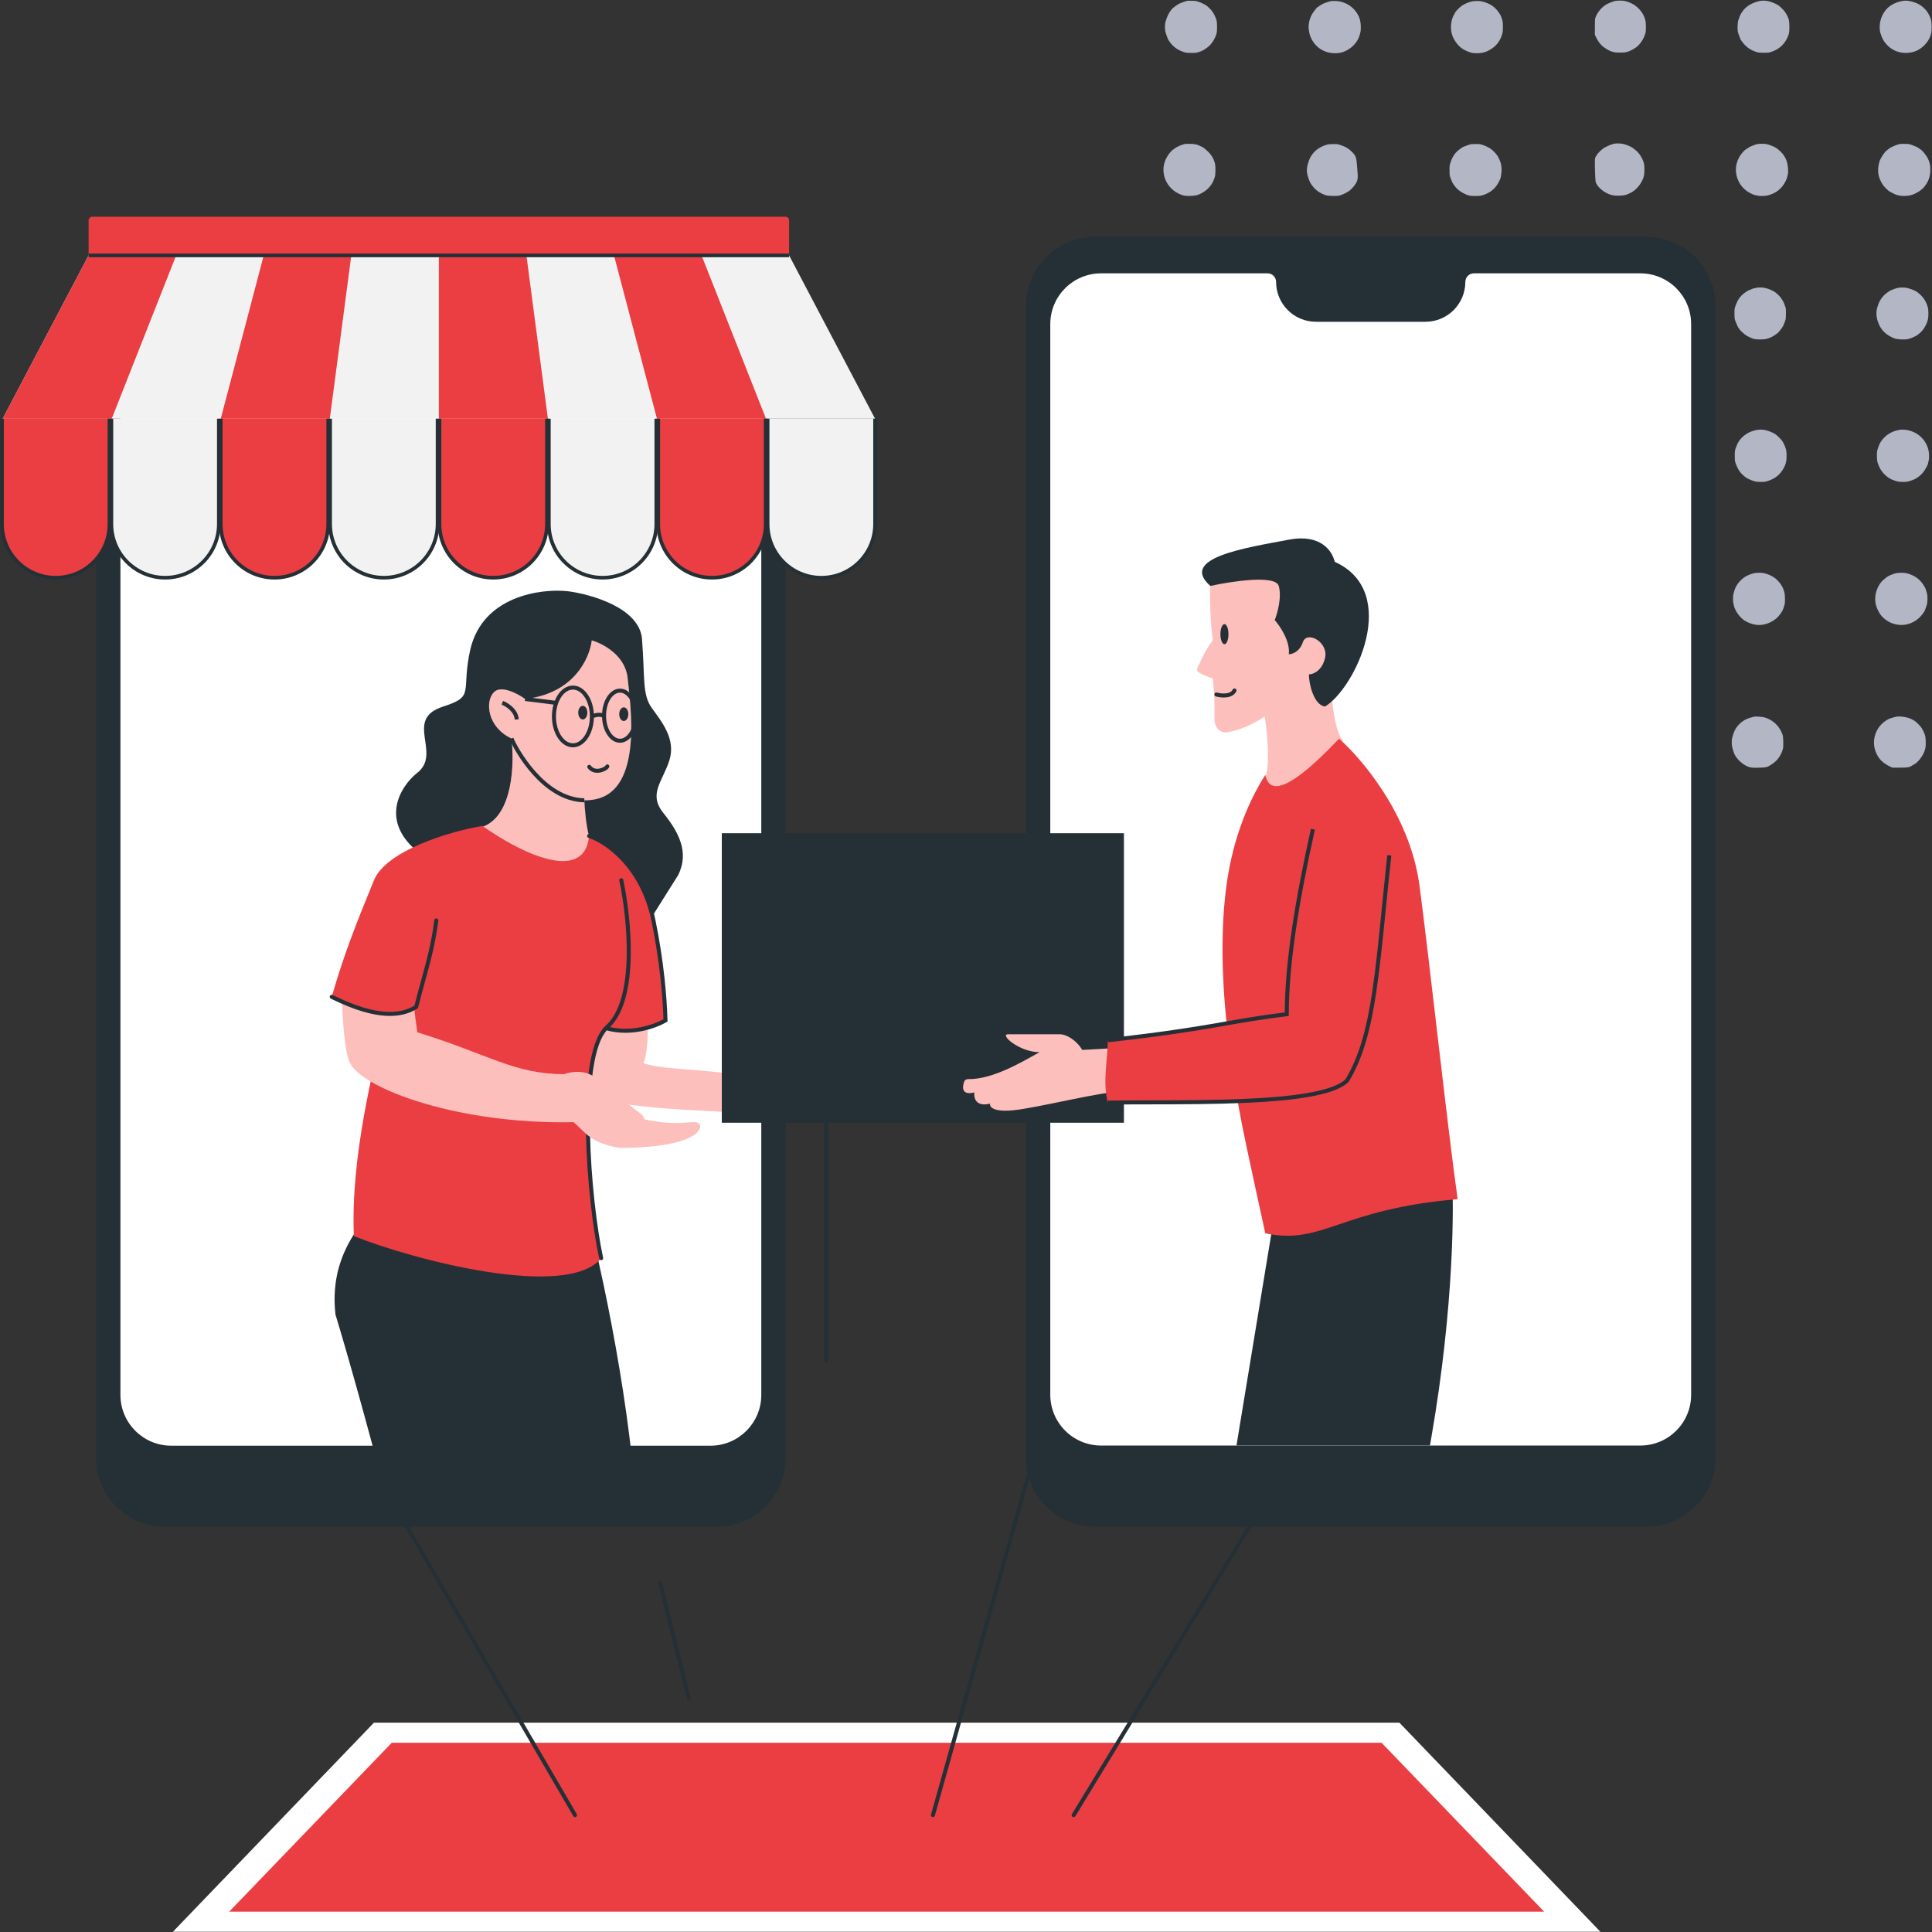 <svg xmlns="http://www.w3.org/2000/svg" xmlns:xlink="http://www.w3.org/1999/xlink" width="500" zoomAndPan="magnify" viewBox="0 0 375 375" height="500" preserveAspectRatio="xMidYMid meet" version="1.2"><rect x="0" y="0" width="375" height="375" fill="#333333" stroke="none"/><defs><clipPath id="a9c1f468d2"><path d="M 308 139 L 319 139 L 319 149.25 L 308 149.25 Z M 308 139 "/></clipPath><clipPath id="910481134a"><path d="M 336 139 L 347 139 L 347 149.25 L 336 149.25 Z M 336 139 "/></clipPath><clipPath id="5ea948d2d7"><path d="M 17 42.027 L 154 42.027 L 154 50 L 17 50 Z M 17 42.027 "/></clipPath></defs><g id="f0a5cad097"><path style=" stroke:none;fill-rule:nonzero;fill:#b3b7c5;fill-opacity:1;" d="M 230.438 0.156 C 230.18 0.207 229.371 0.492 228.965 0.68 C 228.574 0.852 227.707 1.48 227.465 1.758 C 226.934 2.379 226.586 3.047 226.262 4.098 C 226.059 4.746 226.059 5.691 226.258 6.348 C 226.43 6.945 226.754 7.766 226.848 7.859 C 226.891 7.902 227.016 8.066 227.121 8.234 C 227.613 8.945 228.449 9.598 229.297 9.922 C 230.168 10.258 230.234 10.27 231.234 10.27 C 232.117 10.27 232.203 10.258 232.754 10.078 C 233.395 9.867 233.551 9.777 234.258 9.281 C 234.863 8.852 235.379 8.223 235.762 7.449 C 236.16 6.633 236.227 6.32 236.227 5.227 C 236.227 4.117 236.164 3.824 235.73 2.945 C 235.43 2.348 235.117 1.926 234.707 1.559 C 234.609 1.469 234.43 1.301 234.305 1.184 C 234.047 0.945 233.164 0.512 232.523 0.305 C 232.191 0.199 231.906 0.16 231.34 0.145 C 230.926 0.137 230.523 0.145 230.438 0.156 Z M 230.438 0.156 "/><path style=" stroke:none;fill-rule:nonzero;fill:#b3b7c5;fill-opacity:1;" d="M 313.332 0.219 C 312.812 0.387 312.18 0.648 311.891 0.805 C 310.973 1.301 310.074 2.34 309.695 3.352 C 309.574 3.668 309.562 3.824 309.562 5.227 L 309.562 6.75 L 309.801 7.25 C 310.141 7.945 310.453 8.391 310.965 8.887 C 311.23 9.148 312.043 9.684 312.398 9.836 C 313.164 10.156 313.438 10.207 314.445 10.207 C 315.422 10.207 315.512 10.195 316.289 9.91 C 316.719 9.754 317.578 9.23 317.879 8.945 C 318.488 8.359 319 7.566 319.254 6.801 C 319.453 6.215 319.465 6.152 319.465 5.227 C 319.465 4.266 319.445 4.141 319.199 3.418 C 318.801 2.273 317.758 1.152 316.613 0.621 C 315.742 0.223 315.281 0.117 314.383 0.117 C 313.871 0.125 313.52 0.156 313.332 0.219 Z M 313.332 0.219 "/><path style=" stroke:none;fill-rule:nonzero;fill:#b3b7c5;fill-opacity:1;" d="M 341.207 0.281 C 339.945 0.629 339.027 1.184 338.367 2.004 C 338.027 2.434 337.688 3.051 337.566 3.48 C 337.52 3.637 337.441 3.863 337.391 3.98 C 337.273 4.254 337.211 5.629 337.297 6.066 C 337.371 6.426 337.504 6.812 337.707 7.293 C 337.766 7.418 337.809 7.543 337.809 7.566 C 337.809 7.672 338.344 8.391 338.703 8.762 C 339.16 9.234 339.77 9.648 340.379 9.891 C 341.188 10.215 341.332 10.238 342.355 10.238 C 343.309 10.234 343.324 10.234 343.961 10.008 C 345.289 9.535 346.254 8.684 346.871 7.438 C 347.27 6.633 347.348 6.18 347.316 5.059 C 347.285 3.973 347.25 3.793 346.926 3.102 C 346.656 2.523 346.32 2.074 345.762 1.531 C 345.273 1.059 344.988 0.871 344.348 0.605 C 343.156 0.102 342.219 0 341.207 0.281 Z M 341.207 0.281 "/><path style=" stroke:none;fill-rule:nonzero;fill:#b3b7c5;fill-opacity:1;" d="M 368.855 0.273 C 367.996 0.492 367.316 0.809 366.719 1.266 C 365.66 2.074 364.918 3.543 364.852 4.996 C 364.824 5.625 364.906 6.348 365.023 6.504 C 365.051 6.535 365.086 6.656 365.105 6.77 C 365.156 7.02 365.527 7.797 365.746 8.09 C 366.383 8.961 367.117 9.555 368.043 9.926 C 369.379 10.477 371.16 10.363 372.375 9.664 C 373.605 8.957 374.547 7.746 374.828 6.516 C 374.977 5.875 374.965 4.445 374.801 3.824 C 374.652 3.246 374.215 2.418 373.824 1.969 C 373.035 1.07 372.203 0.578 370.953 0.27 C 370.18 0.082 369.594 0.082 368.855 0.273 Z M 368.855 0.273 "/><path style=" stroke:none;fill-rule:nonzero;fill:#b3b7c5;fill-opacity:1;" d="M 258.152 0.254 C 257.168 0.535 256.602 0.777 256.141 1.121 C 255.965 1.258 255.797 1.363 255.77 1.363 C 255.648 1.363 254.824 2.43 254.582 2.91 C 254.113 3.816 253.91 4.906 254.039 5.793 C 254.16 6.621 254.281 7.023 254.59 7.609 C 255.484 9.324 257.168 10.332 259.121 10.332 C 260.25 10.332 261.129 10.039 262.105 9.336 C 262.84 8.805 263.555 7.879 263.805 7.125 C 264.098 6.242 264.129 6.059 264.129 5.273 C 264.129 4.121 263.898 3.324 263.332 2.473 C 262.566 1.344 261.551 0.648 260.148 0.301 C 259.645 0.168 258.535 0.145 258.152 0.254 Z M 258.152 0.254 "/><path style=" stroke:none;fill-rule:nonzero;fill:#b3b7c5;fill-opacity:1;" d="M 285.609 0.301 C 284.867 0.484 284.141 0.816 283.629 1.195 C 283.262 1.465 282.441 2.324 282.441 2.434 C 282.441 2.461 282.359 2.621 282.254 2.785 C 281.68 3.719 281.477 5.188 281.75 6.395 C 281.992 7.453 282.758 8.637 283.629 9.305 C 284.109 9.664 284.855 10.027 285.492 10.203 C 285.836 10.301 286.141 10.332 286.664 10.332 C 287.766 10.332 288.629 10.066 289.559 9.434 C 290.641 8.707 291.32 7.699 291.652 6.328 C 291.738 5.953 291.738 4.484 291.652 4.141 C 291.551 3.742 291.465 3.469 291.379 3.262 C 291.332 3.156 291.277 3.031 291.258 2.984 C 291.164 2.754 290.766 2.18 290.469 1.852 C 289.812 1.113 288.961 0.621 287.77 0.305 C 287.18 0.148 286.207 0.145 285.609 0.301 Z M 285.609 0.301 "/><path style=" stroke:none;fill-rule:nonzero;fill:#b3b7c5;fill-opacity:1;" d="M 313.238 27.906 C 312.582 28.07 311.562 28.531 311.125 28.855 C 310.391 29.41 309.773 30.164 309.602 30.711 C 309.5 31.008 309.613 34.965 309.73 35.34 C 309.969 36.109 310.926 37.051 311.992 37.551 C 312.707 37.879 313.195 37.984 314.09 37.984 C 315.168 37.984 315.68 37.859 316.602 37.375 C 317.734 36.781 318.805 35.383 319.086 34.141 C 319.215 33.562 319.215 32.305 319.094 31.758 C 318.855 30.746 318.133 29.621 317.348 29.043 C 317.211 28.941 317.043 28.812 316.973 28.75 C 316.75 28.543 315.742 28.102 315.188 27.965 C 314.609 27.82 313.699 27.797 313.238 27.906 Z M 313.238 27.906 "/><path style=" stroke:none;fill-rule:nonzero;fill:#b3b7c5;fill-opacity:1;" d="M 229.969 27.953 C 229.406 28.062 228.293 28.551 228.055 28.785 C 228.012 28.836 227.855 28.941 227.719 29.027 C 227.273 29.316 226.711 30.031 226.324 30.816 C 225.023 33.445 226.363 36.691 229.191 37.766 C 229.805 38.004 230.148 38.055 231.027 38.027 C 231.992 38.004 232.367 37.922 233.062 37.582 C 234.508 36.863 235.426 35.75 235.824 34.23 C 235.949 33.758 235.949 32.207 235.828 31.746 C 235.578 30.797 235.125 30.031 234.402 29.359 C 233.738 28.734 233.566 28.617 233.082 28.395 C 232.219 27.996 232.023 27.953 231.09 27.926 C 230.609 27.914 230.105 27.926 229.969 27.953 Z M 229.969 27.953 "/><path style=" stroke:none;fill-rule:nonzero;fill:#b3b7c5;fill-opacity:1;" d="M 341.109 27.965 C 340.816 28.02 340.715 28.059 340.051 28.32 C 339.688 28.461 339.406 28.625 338.766 29.059 C 338.473 29.258 337.812 30.07 337.57 30.531 C 336.742 32.062 336.723 33.727 337.508 35.281 C 337.969 36.199 338.809 37.039 339.688 37.461 C 339.938 37.582 340.191 37.703 340.254 37.742 C 340.316 37.773 340.496 37.828 340.66 37.867 C 340.82 37.898 341.066 37.953 341.203 37.984 C 341.637 38.086 342.598 38.055 343.102 37.93 C 344.484 37.582 345.473 36.902 346.215 35.801 C 346.559 35.281 346.801 34.766 346.906 34.309 C 346.93 34.191 346.988 33.969 347.023 33.812 C 347.074 33.633 347.086 33.277 347.062 32.785 C 347.012 31.77 346.73 30.855 346.301 30.285 C 346.223 30.18 346.152 30.07 346.152 30.031 C 346.152 29.957 345.242 29.047 345.027 28.906 C 344.934 28.848 344.75 28.723 344.613 28.637 C 344.305 28.426 343.238 28.027 342.797 27.953 C 342.371 27.883 341.488 27.891 341.109 27.965 Z M 341.109 27.965 "/><path style=" stroke:none;fill-rule:nonzero;fill:#b3b7c5;fill-opacity:1;" d="M 368.762 27.953 C 368.207 28.047 367.016 28.555 366.707 28.824 C 366.625 28.898 366.461 29.016 366.355 29.086 C 365.84 29.402 364.961 30.734 364.762 31.496 C 364.383 32.957 364.488 34.066 365.129 35.32 C 365.461 35.961 365.785 36.348 366.551 37.02 C 366.754 37.199 368.062 37.859 368.219 37.859 C 368.27 37.859 368.492 37.902 368.711 37.961 C 369.191 38.086 370.281 38.055 370.867 37.891 C 371.762 37.656 372.84 37.012 373.383 36.398 C 374.266 35.387 374.672 34.309 374.676 32.945 C 374.676 32.16 374.645 31.977 374.348 31.109 C 374.105 30.418 373.172 29.191 372.695 28.949 C 372.605 28.898 372.492 28.824 372.441 28.781 C 372.266 28.613 372.066 28.512 371.344 28.238 C 370.629 27.965 370.566 27.953 369.82 27.926 C 369.391 27.914 368.918 27.926 368.762 27.953 Z M 368.762 27.953 "/><path style=" stroke:none;fill-rule:nonzero;fill:#b3b7c5;fill-opacity:1;" d="M 257.465 28.105 C 256.195 28.492 255.25 29.152 254.613 30.102 C 254.277 30.605 254.219 30.723 253.977 31.445 C 253.559 32.691 253.559 33.371 253.961 34.559 C 254.215 35.301 254.34 35.551 254.676 36.004 C 255.18 36.691 255.777 37.195 256.52 37.555 C 257.34 37.953 257.551 37.996 258.648 38.027 C 259.664 38.059 259.98 38.012 260.703 37.699 C 261.621 37.312 262.18 36.902 262.723 36.223 C 263.477 35.293 263.605 34.848 263.512 33.613 C 263.477 33.16 263.414 32.391 263.375 31.914 C 263.27 30.531 263.141 30.199 262.391 29.457 C 261.773 28.844 261.227 28.512 260.355 28.215 C 259.621 27.965 259.59 27.957 258.766 27.965 C 258.09 27.965 257.844 27.996 257.465 28.105 Z M 257.465 28.105 "/><path style=" stroke:none;fill-rule:nonzero;fill:#b3b7c5;fill-opacity:1;" d="M 284.836 28.195 C 284.184 28.426 283.754 28.613 283.688 28.699 C 283.668 28.723 283.469 28.875 283.238 29.035 C 282.516 29.547 281.941 30.367 281.594 31.391 C 281.352 32.094 281.352 32.105 281.352 33.066 C 281.355 34 281.363 34.047 281.562 34.59 C 281.797 35.227 281.996 35.648 282.172 35.848 C 282.234 35.922 282.371 36.105 282.473 36.246 C 282.934 36.891 284.078 37.637 285.031 37.918 C 285.391 38.023 285.641 38.047 286.352 38.047 C 287.398 38.047 287.766 37.965 288.637 37.555 C 289.844 36.98 290.648 36.078 291.227 34.652 C 291.277 34.527 291.297 34.43 291.414 33.688 C 291.496 33.219 291.457 32.305 291.348 31.852 C 291.227 31.383 290.922 30.656 290.691 30.293 C 290.578 30.113 290.312 29.781 290.094 29.547 C 289.484 28.898 288.867 28.512 287.84 28.152 C 287.324 27.969 287.234 27.957 286.406 27.957 C 285.543 27.957 285.504 27.965 284.836 28.195 Z M 284.836 28.195 "/><path style=" stroke:none;fill-rule:nonzero;fill:#b3b7c5;fill-opacity:1;" d="M 229.594 55.871 C 228.965 56.027 227.996 56.465 227.656 56.738 C 227.516 56.855 227.285 57.043 227.141 57.156 C 226.582 57.617 225.828 58.832 225.828 59.277 C 225.828 59.328 225.766 59.496 225.691 59.652 C 225.559 59.914 225.547 60.027 225.547 60.875 C 225.555 61.703 225.566 61.84 225.691 62.105 C 225.766 62.273 225.828 62.461 225.828 62.523 C 225.828 62.762 226.258 63.562 226.625 64.023 C 227.129 64.652 227.672 65.09 228.348 65.418 C 229.203 65.836 229.527 65.898 230.672 65.867 C 231.207 65.855 231.738 65.824 231.836 65.801 C 232.125 65.727 232.816 65.438 233 65.312 C 233.09 65.25 233.184 65.203 233.207 65.203 C 233.312 65.203 234.172 64.441 234.473 64.082 C 234.871 63.594 235.379 62.578 235.48 62.051 C 235.531 61.809 235.551 61.285 235.531 60.648 L 235.504 59.629 L 235.238 59.012 C 234.934 58.301 234.758 58.016 234.359 57.559 C 233.992 57.137 233.156 56.48 232.801 56.332 C 232.648 56.27 232.449 56.184 232.359 56.133 C 232.273 56.09 231.988 55.996 231.727 55.93 C 231.203 55.785 230.066 55.762 229.594 55.871 Z M 229.594 55.871 "/><path style=" stroke:none;fill-rule:nonzero;fill:#b3b7c5;fill-opacity:1;" d="M 312.633 55.891 C 312.09 56.039 311.07 56.512 310.852 56.711 C 310.734 56.824 310.617 56.918 310.586 56.918 C 310.559 56.918 310.336 57.141 310.082 57.41 C 309.574 57.957 309.047 58.91 308.91 59.535 C 308.867 59.723 308.809 59.957 308.777 60.059 C 308.699 60.312 308.711 61.277 308.789 61.633 C 308.828 61.801 308.883 62.043 308.922 62.18 C 308.953 62.316 309.133 62.742 309.32 63.121 C 310.18 64.852 311.844 65.879 313.781 65.887 C 314.371 65.887 315.207 65.77 315.43 65.645 C 315.492 65.613 315.734 65.496 315.973 65.387 C 316.805 65.02 317.578 64.305 318.172 63.363 C 318.387 63.016 318.57 62.562 318.711 61.977 C 318.824 61.539 318.848 60.137 318.754 59.82 C 318.48 58.887 318.395 58.668 318.027 58.102 C 317.355 57.055 316.258 56.266 315 55.914 C 314.496 55.773 313.105 55.762 312.633 55.891 Z M 312.633 55.891 "/><path style=" stroke:none;fill-rule:nonzero;fill:#b3b7c5;fill-opacity:1;" d="M 340.922 55.859 C 340.871 55.891 340.766 55.922 340.684 55.922 C 340.504 55.922 339.93 56.109 339.887 56.176 C 339.867 56.207 339.809 56.234 339.746 56.234 C 339.477 56.234 338.457 56.898 338.02 57.367 C 337.477 57.941 337.195 58.426 336.867 59.348 C 336.66 59.926 336.656 59.957 336.66 60.902 C 336.668 61.824 336.676 61.895 336.855 62.367 C 337.137 63.098 337.348 63.531 337.488 63.688 C 337.566 63.762 337.621 63.852 337.621 63.887 C 337.621 64.012 338.566 64.883 338.973 65.125 C 339.465 65.426 340.137 65.719 340.566 65.816 C 340.996 65.918 342.328 65.906 342.816 65.793 C 343.52 65.633 344.32 65.234 344.812 64.805 C 344.918 64.715 345.02 64.641 345.043 64.641 C 345.062 64.641 345.262 64.422 345.48 64.156 C 346.055 63.465 346.227 63.129 346.582 62.02 C 346.664 61.766 346.676 59.895 346.594 59.734 C 346.57 59.676 346.484 59.43 346.402 59.191 C 346.004 57.965 344.934 56.77 343.848 56.332 C 343.691 56.27 343.5 56.184 343.414 56.141 C 343.324 56.098 343.102 56.027 342.914 55.984 C 342.727 55.941 342.492 55.883 342.391 55.852 C 342.148 55.777 341.039 55.785 340.922 55.859 Z M 340.922 55.859 "/><path style=" stroke:none;fill-rule:nonzero;fill:#b3b7c5;fill-opacity:1;" d="M 368.418 55.871 C 367.891 56.004 367.516 56.121 367.477 56.176 C 367.461 56.207 367.398 56.234 367.336 56.234 C 367.062 56.234 366.156 56.832 365.648 57.355 C 365.316 57.684 364.832 58.402 364.719 58.723 C 364.676 58.844 364.613 59 364.59 59.066 C 364.09 60.281 364.09 61.395 364.582 62.68 C 365.125 64.086 366.047 64.996 367.609 65.645 C 368.211 65.898 369.715 65.973 370.43 65.793 C 371.07 65.625 372.035 65.184 372.25 64.953 C 372.266 64.934 372.391 64.84 372.527 64.734 C 373.238 64.219 373.938 63.086 374.203 62.02 C 374.336 61.516 374.336 60.23 374.211 59.734 C 373.875 58.418 373.176 57.43 372.02 56.621 C 371.664 56.371 370.805 56.039 370.051 55.867 C 369.703 55.785 368.766 55.789 368.418 55.871 Z M 368.418 55.871 "/><path style=" stroke:none;fill-rule:nonzero;fill:#b3b7c5;fill-opacity:1;" d="M 257.559 55.898 C 257.305 55.941 256.762 56.113 256.691 56.176 C 256.656 56.207 256.594 56.234 256.543 56.234 C 256.418 56.234 255.734 56.59 255.492 56.781 C 254.562 57.516 253.961 58.352 253.629 59.348 C 253.469 59.84 253.453 59.953 253.453 60.875 C 253.449 62.145 253.512 62.395 254.141 63.574 C 254.359 63.98 255.188 64.84 255.66 65.152 C 256.027 65.387 256.742 65.695 257.246 65.832 C 257.672 65.941 259.195 65.941 259.645 65.832 C 260.18 65.695 261.098 65.246 261.559 64.883 C 262 64.543 262.461 64.051 262.629 63.73 C 262.684 63.633 262.785 63.465 262.859 63.363 C 263.387 62.609 263.613 60.797 263.32 59.629 C 263.121 58.848 262.715 58.078 262.211 57.535 C 261.906 57.203 261.027 56.48 260.934 56.48 C 260.898 56.48 260.73 56.414 260.176 56.164 C 259.703 55.953 259.445 55.91 258.617 55.891 C 258.137 55.879 257.664 55.883 257.559 55.898 Z M 257.559 55.898 "/><path style=" stroke:none;fill-rule:nonzero;fill:#b3b7c5;fill-opacity:1;" d="M 285.18 55.898 C 284.16 56.102 283.148 56.633 282.473 57.316 C 281.855 57.945 281.332 58.863 281.199 59.539 C 281.164 59.758 281.102 60.027 281.07 60.133 C 280.906 60.645 281.09 62.18 281.387 62.879 C 282.012 64.336 283.348 65.477 284.867 65.832 C 285.398 65.961 286.801 65.941 287.328 65.805 C 288.25 65.562 289.285 64.934 289.859 64.254 C 290.719 63.246 291.035 62.344 291.035 60.887 C 291.035 59.707 290.867 59.094 290.32 58.195 C 289.902 57.512 289.023 56.711 288.355 56.406 C 287.379 55.965 287.137 55.902 286.207 55.883 C 285.727 55.879 285.266 55.883 285.18 55.898 Z M 285.18 55.898 "/><path style=" stroke:none;fill-rule:nonzero;fill:#b3b7c5;fill-opacity:1;" d="M 313.238 83.387 C 312.859 83.43 312.32 83.574 312.109 83.688 C 312.043 83.719 311.742 83.867 311.438 84.012 C 310.965 84.234 310.801 84.359 310.285 84.875 C 309.781 85.387 309.637 85.578 309.391 86.078 C 309.227 86.406 309.066 86.832 309.027 87.031 C 308.988 87.238 308.973 87.957 308.984 88.73 L 309.004 90.082 L 309.332 90.711 C 309.961 91.922 310.891 92.762 312.055 93.18 C 312.934 93.496 313.137 93.539 313.824 93.539 C 314.184 93.539 314.582 93.516 314.703 93.484 C 315.555 93.266 315.922 93.121 316.508 92.785 C 316.883 92.574 317.516 92.012 317.773 91.691 C 318.309 90.98 318.434 90.742 318.68 90 C 318.926 89.273 318.938 89.211 318.938 88.457 C 318.938 87.93 318.906 87.559 318.836 87.324 C 318.688 86.793 318.375 86.016 318.277 85.934 C 318.227 85.898 318.188 85.836 318.188 85.805 C 318.188 85.73 317.926 85.379 317.598 85.02 C 316.855 84.195 315.637 83.551 314.539 83.387 C 314.066 83.32 313.793 83.32 313.238 83.387 Z M 313.238 83.387 "/><path style=" stroke:none;fill-rule:nonzero;fill:#b3b7c5;fill-opacity:1;" d="M 229.625 83.48 C 228.828 83.68 228.074 84.035 227.535 84.453 C 226.93 84.926 226.059 86.059 225.977 86.484 C 225.957 86.594 225.914 86.707 225.883 86.727 C 225.852 86.746 225.828 86.812 225.828 86.883 C 225.828 86.949 225.77 87.16 225.707 87.359 C 225.523 87.91 225.484 88.617 225.609 89.211 C 225.664 89.484 225.738 89.734 225.77 89.77 C 225.801 89.801 225.828 89.891 225.828 89.965 C 225.828 90.199 226.164 90.949 226.461 91.367 C 227.043 92.168 227.852 92.828 228.691 93.184 C 229.363 93.465 229.688 93.539 230.406 93.578 C 232.41 93.688 234.266 92.582 235.188 90.711 C 235.566 89.941 235.668 89.484 235.668 88.465 C 235.668 87.469 235.578 87.066 235.195 86.277 C 234.57 85.008 233.543 84.129 232.023 83.574 C 231.539 83.395 230.156 83.344 229.625 83.48 Z M 229.625 83.48 "/><path style=" stroke:none;fill-rule:nonzero;fill:#b3b7c5;fill-opacity:1;" d="M 340.703 83.512 C 339.867 83.707 339.09 84.078 338.504 84.57 C 337.695 85.25 337.258 85.91 336.891 87 C 336.73 87.492 336.719 87.598 336.719 88.496 C 336.719 89.402 336.73 89.492 336.898 89.957 C 337.352 91.215 337.801 91.844 338.836 92.656 C 338.996 92.785 339.496 93.043 339.863 93.18 C 340.652 93.488 340.922 93.539 341.773 93.539 C 342.535 93.539 342.629 93.527 343.219 93.328 C 344.527 92.887 345.406 92.207 346.07 91.109 C 346.602 90.238 346.777 89.586 346.777 88.496 C 346.777 87.484 346.676 87.039 346.266 86.195 C 345.98 85.617 345.879 85.473 345.32 84.914 C 344.789 84.391 344.602 84.246 344.16 84.027 C 342.879 83.406 341.844 83.25 340.703 83.512 Z M 340.703 83.512 "/><path style=" stroke:none;fill-rule:nonzero;fill:#b3b7c5;fill-opacity:1;" d="M 368.73 83.418 C 368.699 83.43 368.457 83.488 368.199 83.543 C 367.945 83.605 367.707 83.668 367.672 83.691 C 367.641 83.719 367.473 83.793 367.297 83.855 C 366.625 84.098 365.809 84.738 365.305 85.41 C 364.887 85.977 364.781 86.191 364.52 86.969 C 364.32 87.559 364.309 87.641 364.309 88.465 C 364.309 89.305 364.371 89.695 364.594 90.207 C 364.621 90.277 364.719 90.492 364.805 90.699 C 365.223 91.664 366.301 92.719 367.266 93.102 C 368.168 93.465 368.504 93.539 369.352 93.539 C 370.195 93.539 370.23 93.531 371.223 93.18 C 371.977 92.91 372.742 92.355 373.27 91.703 C 373.645 91.242 374.242 90.133 374.242 89.91 C 374.242 89.832 374.285 89.633 374.336 89.465 C 374.477 89 374.461 87.922 374.297 87.293 C 373.801 85.332 372.285 83.91 370.238 83.477 C 369.863 83.398 368.902 83.363 368.73 83.418 Z M 368.73 83.418 "/><path style=" stroke:none;fill-rule:nonzero;fill:#b3b7c5;fill-opacity:1;" d="M 257.539 83.52 C 257.234 83.574 256.387 83.891 256 84.086 C 254.438 84.883 253.316 86.918 253.438 88.762 C 253.586 91.059 255.094 92.867 257.371 93.484 C 257.996 93.652 259.07 93.645 259.703 93.473 C 260.348 93.297 261.223 92.867 261.684 92.492 C 262.387 91.934 263.02 91.059 263.25 90.324 C 263.551 89.371 263.57 89.285 263.57 88.562 C 263.57 87.809 263.551 87.727 263.309 86.898 C 262.836 85.316 261.383 84.004 259.609 83.551 C 259.191 83.445 258.012 83.426 257.539 83.52 Z M 257.539 83.52 "/><path style=" stroke:none;fill-rule:nonzero;fill:#b3b7c5;fill-opacity:1;" d="M 284.898 83.582 C 284.363 83.734 283.336 84.215 283.125 84.41 C 283.039 84.484 282.895 84.598 282.809 84.652 C 282.539 84.812 281.855 85.719 281.574 86.277 C 281.258 86.906 281.07 87.727 281.07 88.496 C 281.07 89.984 281.598 91.23 282.656 92.211 C 283.254 92.773 283.871 93.129 284.746 93.41 C 285.266 93.582 285.41 93.602 286.082 93.602 C 287.047 93.594 287.809 93.402 288.562 92.965 C 288.723 92.871 288.875 92.793 288.887 92.793 C 288.969 92.793 289.688 92.195 289.883 91.969 C 290.781 90.918 291.16 89.902 291.16 88.543 C 291.16 87.449 290.918 86.582 290.387 85.773 C 289.707 84.746 288.875 84.109 287.598 83.656 C 287.203 83.52 287.023 83.492 286.238 83.477 C 285.473 83.457 285.266 83.469 284.898 83.582 Z M 284.898 83.582 "/><path style=" stroke:none;fill-rule:nonzero;fill:#b3b7c5;fill-opacity:1;" d="M 312.676 111.195 C 311.633 111.391 310.559 111.98 309.844 112.758 C 309.688 112.926 309.438 113.258 309.281 113.5 L 309.004 113.93 L 309.02 115.961 C 309.047 118.328 309.09 118.637 309.457 119.18 C 310.082 120.09 311.164 120.824 312.316 121.125 C 312.996 121.297 314.09 121.305 314.77 121.137 C 315.723 120.898 316.73 120.297 317.375 119.566 C 317.621 119.281 318.188 118.414 318.188 118.316 C 318.188 118.285 318.246 118.145 318.312 117.996 C 318.617 117.336 318.719 116.035 318.523 115.113 C 317.988 112.516 315.285 110.703 312.676 111.195 Z M 312.676 111.195 "/><path style=" stroke:none;fill-rule:nonzero;fill:#b3b7c5;fill-opacity:1;" d="M 229.438 111.207 C 229.227 111.246 228.672 111.422 228.598 111.477 C 228.566 111.5 228.398 111.57 228.227 111.625 C 227.906 111.738 227.77 111.82 227.191 112.262 C 226.867 112.504 226.629 112.746 226.242 113.219 C 226.051 113.461 225.59 114.379 225.504 114.715 C 225.293 115.5 225.254 115.766 225.285 116.457 C 225.324 117.188 225.453 117.785 225.691 118.246 C 225.754 118.375 225.859 118.594 225.922 118.73 C 226.094 119.098 226.648 119.766 227.117 120.164 C 227.559 120.539 228.609 121.086 229.035 121.16 C 229.172 121.188 229.316 121.23 229.359 121.262 C 229.469 121.359 231.219 121.293 231.645 121.172 C 233.23 120.742 234.621 119.441 235.105 117.953 C 235.176 117.73 235.262 117.461 235.293 117.355 C 235.379 117.094 235.375 115.363 235.289 115.094 C 234.934 113.98 234.59 113.352 234.012 112.758 C 232.953 111.676 231.75 111.16 230.316 111.172 C 229.918 111.176 229.527 111.195 229.438 111.207 Z M 229.438 111.207 "/><path style=" stroke:none;fill-rule:nonzero;fill:#b3b7c5;fill-opacity:1;" d="M 340.453 111.258 C 339.887 111.383 339.09 111.711 338.672 111.988 C 337.641 112.68 336.875 113.707 336.598 114.777 C 336.535 115 336.469 115.281 336.43 115.406 C 336.355 115.699 336.355 116.719 336.43 117.012 C 336.461 117.137 336.52 117.387 336.555 117.566 C 336.723 118.391 337.473 119.543 338.285 120.207 C 339.047 120.836 340.406 121.316 341.434 121.316 C 342.953 121.316 344.621 120.477 345.492 119.266 C 345.93 118.656 346.098 118.34 346.234 117.859 C 346.297 117.656 346.371 117.398 346.402 117.293 C 346.5 116.98 346.477 115.438 346.363 115.039 C 346.164 114.297 346.027 114 345.672 113.449 C 345.426 113.07 344.641 112.223 344.527 112.223 C 344.508 112.223 344.379 112.137 344.246 112.031 C 343.875 111.73 343 111.375 342.305 111.234 C 341.863 111.141 340.914 111.152 340.453 111.258 Z M 340.453 111.258 "/><path style=" stroke:none;fill-rule:nonzero;fill:#b3b7c5;fill-opacity:1;" d="M 368.043 111.258 C 367.309 111.422 366.461 111.793 366.07 112.125 C 365.422 112.66 365.305 112.773 365.055 113.094 C 364.59 113.707 364.281 114.367 364.082 115.199 C 363.93 115.875 363.941 116.766 364.121 117.453 C 364.281 118.055 364.738 118.98 365.094 119.418 C 366.312 120.926 368.375 121.629 370.207 121.168 C 371.582 120.812 372.641 120.035 373.449 118.777 C 373.613 118.527 373.785 118.078 374.016 117.336 C 374.137 116.949 374.156 115.625 374.047 115.273 C 374.016 115.156 373.941 114.906 373.895 114.723 C 373.77 114.262 373.648 114.016 373.27 113.438 C 372.523 112.293 371.352 111.531 369.895 111.234 C 369.457 111.141 368.512 111.16 368.043 111.258 Z M 368.043 111.258 "/><path style=" stroke:none;fill-rule:nonzero;fill:#b3b7c5;fill-opacity:1;" d="M 257.246 111.27 C 256.93 111.352 256.008 111.676 255.828 111.762 C 254.988 112.191 254.016 113.203 253.652 114.031 C 253.25 114.945 253.082 115.703 253.125 116.453 C 253.25 118.715 254.758 120.586 256.922 121.188 C 257.527 121.348 258.805 121.371 259.383 121.223 C 260.691 120.887 261.926 119.988 262.559 118.918 C 262.945 118.266 262.973 118.078 262.891 116.789 C 262.695 113.793 262.68 113.688 262.117 113.051 C 261.613 112.48 260.871 111.875 260.48 111.719 C 259.301 111.266 259.359 111.277 258.336 111.25 C 257.809 111.246 257.316 111.25 257.246 111.27 Z M 257.246 111.27 "/><path style=" stroke:none;fill-rule:nonzero;fill:#b3b7c5;fill-opacity:1;" d="M 284.836 111.266 C 284.215 111.422 283.43 111.773 282.906 112.137 C 282.297 112.559 282.09 112.758 281.711 113.281 C 281.375 113.742 281.246 114.012 281.016 114.707 C 280.609 115.934 280.621 116.758 281.059 117.984 C 281.5 119.223 282.336 120.188 283.469 120.762 C 284.371 121.219 284.621 121.273 285.734 121.297 C 286.266 121.309 286.77 121.297 286.855 121.262 C 286.941 121.23 287.188 121.156 287.391 121.094 C 288.258 120.836 289.242 120.156 289.812 119.43 C 290.133 119.023 290.672 117.953 290.762 117.578 C 290.848 117.156 290.816 115.27 290.719 114.902 C 290.289 113.383 289.047 112.055 287.516 111.5 C 286.91 111.277 286.863 111.27 285.926 111.25 C 285.398 111.246 284.906 111.25 284.836 111.266 Z M 284.836 111.266 "/><path style=" stroke:none;fill-rule:nonzero;fill:#b3b7c5;fill-opacity:1;" d="M 229.656 138.984 C 229.59 139.004 229.227 139.117 228.848 139.242 C 227.832 139.57 227.047 140.117 226.406 140.949 C 226.105 141.34 225.828 141.863 225.828 142.023 C 225.828 142.082 225.77 142.199 225.707 142.293 C 225.523 142.547 225.328 143.434 225.328 144.012 C 225.328 144.664 225.613 145.855 225.77 145.855 C 225.801 145.855 225.828 145.91 225.828 145.98 C 225.828 146.371 226.48 147.273 227.195 147.887 C 227.625 148.246 228.648 148.801 229.035 148.875 C 229.414 148.949 231.426 148.938 231.738 148.863 C 232.199 148.75 233.133 148.242 233.598 147.848 C 234.441 147.137 234.965 146.285 235.262 145.145 C 235.375 144.715 235.387 143.258 235.289 142.934 C 234.797 141.402 234.246 140.605 233.113 139.801 C 232.715 139.52 231.957 139.203 231.246 139.027 C 230.922 138.949 229.926 138.922 229.656 138.984 Z M 229.656 138.984 "/><g clip-rule="nonzero" clip-path="url(#a9c1f468d2)"><path style=" stroke:none;fill-rule:nonzero;fill:#b3b7c5;fill-opacity:1;" d="M 312.035 139.191 C 311.312 139.402 310.91 139.598 310.402 139.957 C 309.383 140.699 308.816 141.527 308.379 142.898 C 308.223 143.391 308.188 144.422 308.312 145.008 C 308.512 145.984 309.141 147.133 309.805 147.742 C 310.484 148.363 311.418 148.883 312.031 148.969 C 312.641 149.062 314.234 149.043 314.707 148.945 C 315.578 148.758 316.664 148.016 317.297 147.164 C 317.652 146.684 318.004 146.066 318.004 145.906 C 318.004 145.855 318.027 145.793 318.066 145.754 C 318.309 145.512 318.363 142.914 318.133 142.586 C 318.109 142.547 318.035 142.379 317.973 142.211 C 317.727 141.551 317.355 141.023 316.668 140.379 C 315.734 139.496 314.707 139.078 313.363 139.027 C 312.746 139.004 312.613 139.023 312.035 139.191 Z M 312.035 139.191 "/></g><path style=" stroke:none;fill-rule:nonzero;fill:#b3b7c5;fill-opacity:1;" d="M 256.785 139.254 C 256.109 139.457 256.02 139.496 255.434 139.883 C 254.527 140.488 253.73 141.559 253.48 142.523 C 253.449 142.621 253.387 142.871 253.328 143.07 C 253.27 143.289 253.23 143.68 253.23 144.051 C 253.23 144.418 253.27 144.809 253.328 145.027 C 253.387 145.227 253.449 145.469 253.48 145.574 C 253.574 145.941 253.805 146.453 253.965 146.664 C 254.059 146.781 254.215 147.008 254.32 147.152 C 254.762 147.805 256.121 148.715 256.906 148.883 C 257.191 148.938 259.297 148.938 259.609 148.875 C 260.008 148.793 261.121 148.184 261.551 147.812 C 262.621 146.871 263.258 145.48 263.258 144.086 C 263.258 142.453 262.461 140.891 261.16 139.965 C 260.273 139.328 259.402 139.066 258.184 139.074 C 257.477 139.074 257.297 139.098 256.785 139.254 Z M 256.785 139.254 "/><path style=" stroke:none;fill-rule:nonzero;fill:#b3b7c5;fill-opacity:1;" d="M 284.57 139.191 C 283.379 139.52 282.445 140.164 281.781 141.117 C 281.414 141.637 281.27 141.957 281.039 142.773 C 280.984 142.977 280.906 143.207 280.875 143.289 C 280.844 143.371 280.82 143.699 280.82 144.031 C 280.82 144.66 280.938 145.176 281.293 146.098 C 281.566 146.797 282.41 147.812 283.043 148.195 C 283.469 148.457 284.191 148.801 284.453 148.863 C 284.75 148.938 286.844 148.949 287.172 148.883 C 287.293 148.855 287.508 148.781 287.652 148.715 C 287.801 148.652 287.938 148.594 287.957 148.594 C 288.039 148.594 288.773 148.121 289 147.93 C 289.121 147.816 289.254 147.723 289.285 147.723 C 289.383 147.723 290.137 146.684 290.344 146.262 C 290.461 146.016 290.586 145.77 290.617 145.699 C 290.828 145.281 290.891 143.359 290.711 142.742 C 290.461 141.883 289.98 141.078 289.309 140.43 C 288.762 139.887 288.207 139.551 287.477 139.309 C 286.941 139.121 286.816 139.109 285.957 139.086 C 285.168 139.074 284.957 139.086 284.57 139.191 Z M 284.57 139.191 "/><g clip-rule="nonzero" clip-path="url(#910481134a)"><path style=" stroke:none;fill-rule:nonzero;fill:#b3b7c5;fill-opacity:1;" d="M 340.453 139.105 C 339.117 139.441 338.43 139.77 337.738 140.426 C 336.992 141.129 336.605 141.789 336.32 142.867 C 336.273 143.02 336.215 143.234 336.184 143.34 C 336.105 143.602 336.113 144.566 336.195 144.883 C 336.23 145.02 336.289 145.25 336.32 145.387 C 336.555 146.328 336.824 146.832 337.457 147.52 C 338.164 148.273 339.141 148.863 339.895 148.977 C 340.156 149.02 340.789 149.031 341.48 149.012 C 342.883 148.977 343.062 148.918 344.004 148.277 C 344.789 147.742 345.242 147.219 345.672 146.371 C 345.879 145.973 345.922 145.859 346.09 145.262 C 346.172 144.977 346.141 143.246 346.047 142.789 C 345.961 142.359 345.504 141.488 345.121 141.004 C 344.441 140.148 343.492 139.527 342.477 139.246 C 342.023 139.121 340.734 139.035 340.453 139.105 Z M 340.453 139.105 "/></g><path style=" stroke:none;fill-rule:nonzero;fill:#b3b7c5;fill-opacity:1;" d="M 368.074 139.109 C 367.738 139.168 366.793 139.453 366.555 139.578 C 365.188 140.27 364.219 141.496 363.859 143.02 C 363.555 144.324 363.816 145.75 364.57 146.906 C 365.062 147.672 365.809 148.289 366.832 148.777 L 367.297 149 L 368.73 149 C 370.324 149 370.586 148.957 371.164 148.578 C 371.332 148.473 371.551 148.332 371.652 148.285 C 372.168 148.016 372.91 147.145 373.312 146.32 C 373.711 145.512 373.816 144.996 373.785 143.992 C 373.773 143.496 373.727 143.004 373.668 142.789 C 373.551 142.375 373.25 141.719 372.973 141.285 C 372.742 140.922 371.887 140.059 371.637 139.934 C 371.543 139.883 371.371 139.781 371.246 139.703 C 370.535 139.254 368.98 138.961 368.074 139.109 Z M 368.074 139.109 "/><path style=" stroke:none;fill-rule:nonzero;fill:#ffffff;fill-opacity:1;" d="M 72.586 334.367 L 271.617 334.367 L 310.641 374.953 L 33.562 374.953 Z M 72.586 334.367 "/><path style=" stroke:none;fill-rule:nonzero;fill:#ea3e43;fill-opacity:1;" d="M 76.039 338.27 L 268.164 338.27 L 299.715 371.051 L 44.488 371.051 Z M 76.039 338.27 "/><path style=" stroke:none;fill-rule:evenodd;fill:#253036;fill-opacity:1;" d="M 94.348 171.25 C 94.559 171.199 94.77 171.328 94.82 171.535 L 117.258 261.879 C 117.312 262.09 117.184 262.301 116.977 262.352 C 116.766 262.402 116.555 262.277 116.504 262.066 L 94.062 171.723 C 94.012 171.516 94.141 171.301 94.348 171.25 Z M 230.746 175.547 C 230.953 175.605 231.074 175.82 231.016 176.027 L 218.625 220.125 C 218.566 220.332 218.352 220.453 218.145 220.395 C 217.938 220.34 217.816 220.121 217.875 219.914 L 230.266 175.816 C 230.324 175.609 230.539 175.488 230.746 175.547 Z M 160.395 175.531 C 160.609 175.531 160.785 175.707 160.785 175.922 L 160.785 264.121 C 160.785 264.336 160.609 264.508 160.395 264.508 C 160.18 264.508 160.004 264.336 160.004 264.121 L 160.004 175.922 C 160.004 175.707 160.18 175.531 160.395 175.531 Z M 306.551 191.199 C 306.738 191.312 306.797 191.551 306.684 191.734 L 208.73 352.52 C 208.617 352.703 208.379 352.762 208.191 352.648 C 208.008 352.539 207.949 352.297 208.062 352.113 L 306.016 191.328 C 306.129 191.145 306.367 191.086 306.551 191.199 Z M 22.047 198.609 C 22.234 198.5 22.473 198.566 22.582 198.75 L 111.949 352.121 C 112.059 352.309 111.996 352.547 111.809 352.652 C 111.621 352.762 111.383 352.699 111.277 352.512 L 21.906 199.145 C 21.797 198.957 21.863 198.719 22.047 198.609 Z M 205.965 263.742 C 206.172 263.801 206.293 264.02 206.234 264.227 L 181.453 352.422 C 181.395 352.629 181.18 352.75 180.973 352.691 C 180.766 352.633 180.645 352.418 180.703 352.211 L 205.484 264.016 C 205.543 263.805 205.758 263.684 205.965 263.742 Z M 128.008 306.766 C 128.215 306.715 128.43 306.844 128.48 307.051 L 134.09 329.637 C 134.141 329.848 134.016 330.059 133.805 330.109 C 133.594 330.16 133.383 330.035 133.332 329.824 L 127.723 307.238 C 127.672 307.031 127.797 306.816 128.008 306.766 Z M 128.008 306.766 "/><path style=" stroke:none;fill-rule:nonzero;fill:#253036;fill-opacity:1;" d="M 152.492 59.387 C 152.492 51.992 146.5 46 139.109 46 L 32.039 46 C 24.645 46 18.652 51.992 18.652 59.387 L 18.652 282.973 C 18.652 290.363 24.645 296.355 32.039 296.355 L 139.109 296.355 C 146.5 296.355 152.492 290.363 152.492 282.973 Z M 152.492 59.387 "/><path style=" stroke:none;fill-rule:nonzero;fill:#ffffff;fill-opacity:1;" d="M 147.766 62.949 C 147.766 57.504 143.352 53.086 137.906 53.086 L 33.238 53.086 C 27.793 53.086 23.375 57.504 23.375 62.949 L 23.375 270.75 C 23.375 276.195 27.793 280.609 33.238 280.609 L 137.906 280.609 C 143.352 280.609 147.766 276.195 147.766 270.75 Z M 147.766 62.949 "/><path style=" stroke:none;fill-rule:nonzero;fill:#f2f2f2;fill-opacity:1;" d="M 153.164 49.57 L 17.199 49.57 L 0.516 81.27 L 169.848 81.27 Z M 153.164 49.57 "/><path style=" stroke:none;fill-rule:nonzero;fill:#ea3e43;fill-opacity:1;" d="M 0.516 81.27 L 17.199 49.57 L 34.195 49.57 L 21.684 81.27 Z M 0.516 81.27 "/><path style=" stroke:none;fill-rule:nonzero;fill:#ea3e43;fill-opacity:1;" d="M 119.172 49.57 L 127.516 81.27 L 148.68 81.27 L 136.168 49.57 Z M 119.172 49.57 "/><path style=" stroke:none;fill-rule:nonzero;fill:#ea3e43;fill-opacity:1;" d="M 85.18 81.27 L 85.18 49.57 L 102.176 49.57 L 106.348 81.27 Z M 85.18 81.27 "/><path style=" stroke:none;fill-rule:nonzero;fill:#ea3e43;fill-opacity:1;" d="M 42.848 81.27 L 51.191 49.57 L 68.188 49.57 L 64.016 81.27 Z M 42.848 81.27 "/><g clip-rule="nonzero" clip-path="url(#5ea948d2d7)"><path style=" stroke:none;fill-rule:nonzero;fill:#ea3e43;fill-opacity:1;" d="M 68.188 49.57 L 153.164 49.57 L 153.164 42.77 C 153.164 42.379 152.848 42.066 152.461 42.066 L 17.902 42.066 C 17.516 42.066 17.199 42.379 17.199 42.77 L 17.199 49.57 Z M 68.188 49.57 "/></g><path style=" stroke:none;fill-rule:nonzero;fill:#f2f2f2;fill-opacity:1;" d="M 169.848 81.27 L 148.992 81.27 L 148.992 101.707 C 148.992 107.465 153.66 112.133 159.422 112.133 C 165.18 112.133 169.848 107.465 169.848 101.707 Z M 169.848 81.27 "/><path style=" stroke:none;fill-rule:nonzero;fill:#f2f2f2;fill-opacity:1;" d="M 127.391 81.27 L 106.535 81.27 L 106.535 101.707 C 106.535 107.465 111.203 112.133 116.965 112.133 C 122.723 112.133 127.391 107.465 127.391 101.707 Z M 127.391 81.27 "/><path style=" stroke:none;fill-rule:nonzero;fill:#f2f2f2;fill-opacity:1;" d="M 84.93 81.27 L 64.078 81.27 L 64.078 101.707 C 64.078 107.465 68.746 112.133 74.504 112.133 C 80.262 112.133 84.93 107.465 84.93 101.707 Z M 84.93 81.27 "/><path style=" stroke:none;fill-rule:nonzero;fill:#f2f2f2;fill-opacity:1;" d="M 42.473 81.27 L 21.617 81.27 L 21.617 101.707 C 21.617 107.465 26.289 112.133 32.047 112.133 C 37.805 112.133 42.473 107.465 42.473 101.707 Z M 42.473 81.27 "/><path style=" stroke:none;fill-rule:evenodd;fill:#253036;fill-opacity:1;" d="M 169.496 81.27 L 169.496 101.707 C 169.496 107.27 164.984 111.781 159.422 111.781 C 153.855 111.781 149.348 107.27 149.348 101.707 L 149.348 81.27 L 148.641 81.27 L 148.641 101.707 C 148.641 107.66 153.469 112.484 159.422 112.484 C 165.375 112.484 170.199 107.66 170.199 101.707 L 170.199 81.27 Z M 127.035 81.27 L 127.035 101.707 C 127.035 107.27 122.527 111.781 116.965 111.781 C 111.398 111.781 106.887 107.27 106.887 101.707 L 106.887 81.27 L 106.184 81.27 L 106.184 101.707 C 106.184 107.66 111.008 112.484 116.965 112.484 C 122.914 112.484 127.742 107.66 127.742 101.707 L 127.742 81.27 Z M 84.578 81.27 L 84.578 101.707 C 84.578 107.27 80.07 111.781 74.504 111.781 C 68.941 111.781 64.43 107.27 64.43 101.707 L 64.43 81.27 L 63.727 81.27 L 63.727 101.707 C 63.727 107.66 68.551 112.484 74.504 112.484 C 80.457 112.484 85.281 107.66 85.281 101.707 L 85.281 81.27 Z M 42.121 81.27 L 42.121 101.707 C 42.121 107.27 37.609 111.781 32.047 111.781 C 26.48 111.781 21.973 107.27 21.973 101.707 L 21.973 81.27 L 21.266 81.27 L 21.266 101.707 C 21.266 107.66 26.094 112.484 32.047 112.484 C 38 112.484 42.824 107.66 42.824 101.707 L 42.824 81.27 Z M 42.121 81.27 "/><path style=" stroke:none;fill-rule:nonzero;fill:#ea3e43;fill-opacity:1;" d="M 148.617 81.27 L 127.766 81.27 L 127.766 101.707 C 127.766 107.465 132.434 112.133 138.191 112.133 C 143.949 112.133 148.617 107.465 148.617 101.707 Z M 148.617 81.27 "/><path style=" stroke:none;fill-rule:nonzero;fill:#ea3e43;fill-opacity:1;" d="M 106.16 81.27 L 85.309 81.27 L 85.309 101.707 C 85.309 107.465 89.977 112.133 95.734 112.133 C 101.492 112.133 106.16 107.465 106.16 101.707 Z M 106.16 81.27 "/><path style=" stroke:none;fill-rule:nonzero;fill:#ea3e43;fill-opacity:1;" d="M 63.703 81.27 L 42.848 81.27 L 42.848 101.707 C 42.848 107.465 47.516 112.133 53.277 112.133 C 59.035 112.133 63.703 107.465 63.703 101.707 Z M 63.703 81.27 "/><path style=" stroke:none;fill-rule:nonzero;fill:#ea3e43;fill-opacity:1;" d="M 21.242 81.27 L 0.391 81.27 L 0.391 101.707 C 0.391 107.465 5.059 112.133 10.816 112.133 C 16.574 112.133 21.242 107.465 21.242 101.707 Z M 21.242 81.27 "/><path style=" stroke:none;fill-rule:evenodd;fill:#253036;fill-opacity:1;" d="M 148.266 81.27 L 148.266 101.707 C 148.266 107.27 143.758 111.781 138.191 111.781 C 132.629 111.781 128.117 107.27 128.117 101.707 L 128.117 81.27 L 127.414 81.27 L 127.414 101.707 C 127.414 107.66 132.238 112.484 138.191 112.484 C 144.145 112.484 148.973 107.66 148.973 101.707 L 148.973 81.27 Z M 105.809 81.27 L 105.809 101.707 C 105.809 107.27 101.297 111.781 95.734 111.781 C 90.168 111.781 85.66 107.27 85.66 101.707 L 85.66 81.27 L 84.953 81.27 L 84.953 101.707 C 84.953 107.66 89.781 112.484 95.734 112.484 C 101.688 112.484 106.512 107.66 106.512 101.707 L 106.512 81.27 Z M 63.352 81.27 L 63.352 101.707 C 63.352 107.27 58.84 111.781 53.277 111.781 C 47.711 111.781 43.203 107.27 43.203 101.707 L 43.203 81.27 L 42.496 81.27 L 42.496 101.707 C 42.496 107.66 47.324 112.484 53.277 112.484 C 59.23 112.484 64.055 107.66 64.055 101.707 L 64.055 81.27 Z M 20.891 81.27 L 20.891 101.707 C 20.891 107.27 16.383 111.781 10.816 111.781 C 5.254 111.781 0.742 107.27 0.742 101.707 L 0.742 81.27 L 0.039 81.27 L 0.039 101.707 C 0.039 107.66 4.863 112.484 10.816 112.484 C 16.77 112.484 21.598 107.66 21.598 101.707 L 21.598 81.27 Z M 20.891 81.27 "/><path style=" stroke:none;fill-rule:evenodd;fill:#253036;fill-opacity:1;" d="M 17.199 49.219 L 153.164 49.219 L 153.164 49.926 L 17.199 49.926 Z M 17.199 49.219 "/><path style=" stroke:none;fill-rule:nonzero;fill:#253036;fill-opacity:1;" d="M 332.973 59.352 C 332.973 51.961 326.98 45.969 319.59 45.969 L 212.52 45.969 C 205.129 45.969 199.137 51.961 199.137 59.352 L 199.137 282.938 C 199.137 290.332 205.129 296.324 212.52 296.324 L 319.59 296.324 C 326.98 296.324 332.973 290.332 332.973 282.938 Z M 332.973 59.352 "/><path style=" stroke:none;fill-rule:nonzero;fill:#ffffff;fill-opacity:1;" d="M 203.859 270.715 L 203.859 62.914 C 203.859 57.469 208.273 53.055 213.723 53.055 L 246.027 53.055 C 246.945 53.055 247.688 53.797 247.688 54.711 C 247.688 58.992 251.156 62.457 255.434 62.457 L 276.676 62.457 C 280.953 62.457 284.422 58.992 284.422 54.711 C 284.422 53.797 285.164 53.055 286.082 53.055 L 318.387 53.055 C 323.836 53.055 328.25 57.469 328.25 62.914 L 328.25 270.715 C 328.25 276.16 323.836 280.578 318.387 280.578 L 213.723 280.578 C 208.273 280.578 203.859 276.16 203.859 270.715 Z M 203.859 270.715 "/><path style=" stroke:none;fill-rule:nonzero;fill:#fcbfbc;fill-opacity:1;" d="M 124.883 206.363 C 125.816 204.176 125.793 199.727 125.66 197.777 C 122.852 199.336 117.207 198.426 114.734 197.777 C 114.082 200.508 113.172 208.703 114.734 211.824 C 116.688 215.727 141.664 215.336 148.688 216.508 C 151.184 218.07 151.027 213.906 151.418 211.824 C 144.863 206.832 130.344 208.312 124.883 206.363 Z M 124.883 206.363 "/><path style=" stroke:none;fill-rule:nonzero;fill:#253036;fill-opacity:1;" d="M 65.113 255.145 C 63.551 241.406 73.047 234.461 77.602 229.387 C 86.188 238.102 102.246 252.566 113.172 232.898 C 116.988 246.203 122.781 275.055 123.586 294.949 L 76.039 294.949 C 73.383 284.113 67.98 264.516 65.113 255.145 Z M 65.113 255.145 "/><path style=" stroke:none;fill-rule:nonzero;fill:#fcbfbc;fill-opacity:1;" d="M 93.816 160.426 C 99.594 158.188 99.859 148.098 99.27 143.332 C 100.078 145.359 105.477 155.195 113.414 155.336 C 113.449 156.543 113.648 158.758 114.156 160.477 C 114.527 161.719 114.879 163.129 114.258 164.27 C 110.332 171.457 99.242 164.938 93.816 160.426 Z M 93.816 160.426 "/><path style=" stroke:none;fill-rule:nonzero;fill:#fcbfbc;fill-opacity:1;" d="M 101.922 135.672 C 111.34 134.637 114.434 127.832 114.859 124.305 C 116.98 124.898 121.34 127.184 121.812 131.547 C 122.402 136.996 124.762 153.207 115.625 155.121 C 114.867 155.281 114.133 155.348 113.414 155.332 C 105.477 155.195 100.078 145.359 99.27 143.332 C 94.555 141.125 94.113 136.113 95.879 134.344 C 97.297 132.93 100.496 134.641 101.922 135.672 Z M 101.922 135.672 "/><path style=" stroke:none;fill-rule:evenodd;fill:#253036;fill-opacity:1;" d="M 114.145 148.523 C 113.969 148.648 113.93 148.895 114.059 149.07 C 114.719 149.977 115.715 150.098 116.512 149.941 C 116.914 149.863 117.281 149.715 117.574 149.547 C 117.723 149.461 117.855 149.367 117.965 149.27 C 118.066 149.176 118.172 149.059 118.234 148.926 C 118.328 148.73 118.246 148.5 118.051 148.406 C 117.855 148.312 117.625 148.395 117.531 148.59 C 117.531 148.59 117.527 148.598 117.512 148.617 C 117.496 148.637 117.473 148.66 117.441 148.688 C 117.379 148.742 117.293 148.805 117.184 148.871 C 116.961 149 116.672 149.113 116.363 149.176 C 115.742 149.297 115.109 149.188 114.688 148.609 C 114.562 148.434 114.316 148.395 114.145 148.523 Z M 114.145 148.523 "/><path style=" stroke:none;fill-rule:evenodd;fill:#253036;fill-opacity:1;" d="M 98.922 137.777 C 98.387 137.27 97.762 136.93 97.359 136.773 L 97.645 136.043 C 98.125 136.234 98.84 136.625 99.457 137.211 C 100.074 137.797 100.625 138.609 100.691 139.625 L 99.91 139.676 C 99.863 138.922 99.453 138.285 98.922 137.777 Z M 103.961 149.781 C 106.379 152.484 109.617 154.879 113.422 154.945 L 113.41 155.727 C 109.277 155.652 105.848 153.062 103.379 150.301 C 100.906 147.539 99.328 144.531 98.906 143.48 L 99.633 143.188 C 100.02 144.16 101.551 147.09 103.961 149.781 Z M 103.961 149.781 "/><path style=" stroke:none;fill-rule:nonzero;fill:#253036;fill-opacity:1;" d="M 101.922 135.672 C 111.34 134.637 114.434 127.832 114.859 124.305 C 116.98 124.898 121.34 127.184 121.812 131.547 C 122.402 136.996 124.762 153.207 115.625 155.121 C 114.867 155.281 114.129 155.348 113.414 155.336 C 113.449 156.59 113.789 160.52 114.344 162.262 C 118.855 164.414 121.629 167.527 123.32 170.066 C 124.09 171.223 125.707 174.738 126.832 177.484 L 131.617 169.879 C 133.902 165.336 131.598 161.348 128.738 157.773 C 125.793 154.09 128.59 151.734 129.918 147.605 C 131.242 143.48 128.445 140.094 126.527 137.441 C 124.613 134.789 125.203 131.547 124.613 124.031 C 124.141 118.02 114.789 115.336 110.172 114.75 C 104.918 114.207 93.789 115.691 91.312 125.945 C 89.395 134.344 92.371 135.105 86.008 137.145 C 78.199 139.648 86.008 146.281 80.852 150.113 C 77.855 152.566 73.66 159.012 80.852 165.141 L 93.816 160.426 C 99.594 158.188 99.859 148.098 99.27 143.332 C 94.555 141.125 94.113 136.113 95.879 134.344 C 97.293 132.93 100.496 134.641 101.922 135.672 Z M 101.922 135.672 "/><path style=" stroke:none;fill-rule:evenodd;fill:#253036;fill-opacity:1;" d="M 108.926 135.316 C 108.305 136.258 107.91 137.578 107.91 139.059 C 107.91 140.543 108.305 141.863 108.926 142.805 C 109.547 143.75 110.359 144.27 111.203 144.27 C 112.047 144.27 112.859 143.75 113.48 142.805 C 114.102 141.863 114.496 140.543 114.496 139.059 C 114.496 137.578 114.102 136.258 113.48 135.316 C 112.859 134.371 112.047 133.852 111.203 133.852 C 110.359 133.852 109.547 134.371 108.926 135.316 Z M 108.273 134.887 C 108.984 133.805 110.012 133.07 111.203 133.07 C 112.395 133.07 113.422 133.805 114.133 134.887 C 114.766 135.848 115.176 137.113 115.262 138.508 C 115.492 138.441 115.75 138.383 116.012 138.359 C 116.277 138.332 116.582 138.336 116.871 138.418 C 116.945 137.203 117.289 136.105 117.82 135.266 C 118.426 134.32 119.305 133.66 120.34 133.66 C 121.371 133.66 122.254 134.32 122.855 135.266 C 123.461 136.219 123.824 137.508 123.824 138.914 C 123.824 140.32 123.461 141.609 122.855 142.562 C 122.254 143.508 121.371 144.168 120.34 144.168 C 119.324 144.168 118.457 143.531 117.855 142.613 C 117.277 141.734 116.914 140.551 116.863 139.254 C 116.684 139.145 116.422 139.105 116.086 139.137 C 115.797 139.164 115.504 139.242 115.273 139.324 C 115.23 140.832 114.809 142.207 114.133 143.234 C 113.422 144.316 112.395 145.051 111.203 145.051 C 110.012 145.051 108.984 144.316 108.273 143.234 C 107.559 142.148 107.129 140.672 107.129 139.059 C 107.129 137.449 107.559 135.973 108.273 134.887 Z M 118.48 135.684 C 117.965 136.492 117.637 137.633 117.637 138.914 C 117.637 138.961 117.637 139.008 117.637 139.055 C 117.66 140.301 117.996 141.406 118.508 142.188 C 119.023 142.969 119.676 143.387 120.34 143.387 C 121.016 143.387 121.68 142.953 122.199 142.141 C 122.711 141.332 123.043 140.195 123.043 138.914 C 123.043 137.633 122.711 136.492 122.199 135.684 C 121.68 134.871 121.016 134.441 120.34 134.441 C 119.664 134.441 118.996 134.871 118.48 135.684 Z M 118.48 135.684 "/><path style=" stroke:none;fill-rule:nonzero;fill:#253036;fill-opacity:1;" d="M 114.004 138.324 C 114.004 139.055 113.609 139.648 113.121 139.648 C 112.633 139.648 112.234 139.055 112.234 138.324 C 112.234 137.59 112.633 136.996 113.121 136.996 C 113.609 136.996 114.004 137.59 114.004 138.324 Z M 114.004 138.324 "/><path style=" stroke:none;fill-rule:nonzero;fill:#253036;fill-opacity:1;" d="M 121.961 138.617 C 121.961 139.352 121.562 139.945 121.078 139.945 C 120.586 139.945 120.191 139.352 120.191 138.617 C 120.191 137.887 120.586 137.293 121.078 137.293 C 121.562 137.293 121.961 137.887 121.961 138.617 Z M 121.961 138.617 "/><path style=" stroke:none;fill-rule:evenodd;fill:#253036;fill-opacity:1;" d="M 107.766 136.797 L 101.871 136.059 L 101.969 135.285 L 107.863 136.02 Z M 107.766 136.797 "/><path style=" stroke:none;fill-rule:nonzero;fill:#ea3e43;fill-opacity:1;" d="M 72.586 170.848 C 74.93 165.125 87.285 161.352 93.66 160.312 C 100.164 164.996 113.406 171.941 114.344 162.262 C 117.598 163.305 124.648 168.039 126.832 178.652 C 128.488 186.695 129.055 193.75 129.176 198.055 C 127.066 199.289 122.336 200.922 117.629 199.559 C 111.984 205.379 114.246 232.918 116.688 244.215 C 110.129 252.332 80.391 244.605 68.684 239.922 C 68.035 224.348 72.512 207.426 74.938 196.777 C 70.715 196.547 66.402 194.445 64.391 193.484 C 66.734 185.289 69.074 179.434 72.586 170.848 Z M 72.586 170.848 "/><path style=" stroke:none;fill-rule:evenodd;fill:#253036;fill-opacity:1;" d="M 113.973 162.145 C 114.039 161.938 114.258 161.824 114.465 161.891 C 117.844 162.973 125 167.812 127.215 178.574 C 128.875 186.641 129.445 193.719 129.562 198.043 L 129.57 198.273 L 129.371 198.391 C 127.242 199.637 122.52 201.281 117.754 199.996 C 117.168 200.664 116.66 201.613 116.234 202.816 C 115.773 204.117 115.414 205.688 115.145 207.461 C 114.605 211.008 114.434 215.324 114.516 219.828 C 114.68 228.828 115.855 238.512 117.066 244.133 C 117.113 244.344 116.98 244.555 116.77 244.598 C 116.559 244.645 116.352 244.512 116.305 244.301 C 115.078 238.621 113.902 228.887 113.738 219.84 C 113.652 215.316 113.824 210.953 114.371 207.344 C 114.645 205.539 115.016 203.918 115.5 202.555 C 115.984 201.195 116.59 200.07 117.348 199.285 C 117.43 199.203 117.512 199.121 117.598 199.047 C 119.004 197.789 119.984 195.879 120.629 193.566 C 121.273 191.258 121.574 188.582 121.641 185.824 C 121.777 180.316 120.984 174.551 120.207 170.93 C 120.164 170.719 120.297 170.512 120.508 170.469 C 120.719 170.422 120.926 170.555 120.969 170.766 C 121.754 174.434 122.559 180.258 122.422 185.844 C 122.355 188.637 122.051 191.383 121.383 193.777 C 120.758 196.016 119.805 197.969 118.406 199.355 C 122.609 200.32 126.746 198.953 128.777 197.832 C 128.645 193.527 128.07 186.602 126.449 178.734 C 124.297 168.266 117.352 163.637 114.227 162.633 C 114.02 162.57 113.906 162.352 113.973 162.145 Z M 113.973 162.145 "/><path style=" stroke:none;fill-rule:nonzero;fill:#fcbfbc;fill-opacity:1;" d="M 109.492 208.492 C 99.656 208.457 94.945 204.656 81 200.371 L 80.371 195.684 C 78.727 196.609 76.84 196.883 74.938 196.777 C 71.797 196.605 68.605 195.398 66.352 194.395 C 66.637 199.844 67 204.605 68.008 206.465 C 70.656 211.355 88.812 218.258 111.332 217.82 C 113.797 219.926 114.562 221.805 120.199 222.805 C 136.914 222.805 137.016 217.945 135.027 217.82 C 133.285 217.715 130.734 218.512 125.086 217.254 C 124.996 216.852 124.668 216.391 124.113 215.969 C 121.609 214.066 118.441 211.594 115.781 209.332 C 113.656 207.52 110.703 208.016 109.492 208.492 Z M 109.492 208.492 "/><path style=" stroke:none;fill-rule:evenodd;fill:#253036;fill-opacity:1;" d="M 84.734 178.266 C 84.949 178.293 85.102 178.488 85.074 178.703 C 84.516 183.168 83.555 186.66 82.488 190.535 C 82.059 192.109 81.609 193.742 81.16 195.527 L 81.125 195.68 L 80.996 195.762 C 79.164 196.949 77.031 197.285 74.918 197.168 C 70.699 196.938 66.418 194.887 64.359 193.902 C 64.312 193.879 64.27 193.855 64.223 193.836 C 64.027 193.742 63.945 193.508 64.039 193.316 C 64.133 193.121 64.367 193.039 64.559 193.133 C 64.598 193.148 64.633 193.168 64.672 193.184 C 66.734 194.172 70.898 196.164 74.961 196.391 C 76.918 196.496 78.82 196.191 80.441 195.188 C 80.887 193.422 81.328 191.816 81.75 190.281 C 82.809 186.426 83.746 183.012 84.297 178.605 C 84.324 178.391 84.52 178.238 84.734 178.266 Z M 84.734 178.266 "/><path style=" stroke:none;fill-rule:nonzero;fill:#253036;fill-opacity:1;" d="M 140.102 161.727 L 218.152 161.727 L 218.152 217.922 L 140.102 217.922 Z M 140.102 161.727 "/><path style=" stroke:none;fill-rule:nonzero;fill:#fcbfbc;fill-opacity:1;" d="M 210.07 203.789 L 217.93 203.355 C 218.656 205.094 217.41 210.305 217.059 212.039 C 214.879 211.605 201.34 215.078 196.539 215.516 C 192.699 215.863 192.027 214.789 192.176 214.211 C 189.383 214.906 188.973 213.055 189.121 212.039 C 186.676 212.648 186.727 211.086 187.164 209.91 C 187.273 209.617 187.578 209.453 187.891 209.457 C 192.672 209.535 198.273 206.18 201.781 204.227 C 197.855 204.227 193.926 200.75 195.672 200.75 L 205.711 200.75 C 207.109 200.75 209.051 202.055 210.07 203.789 Z M 210.07 203.789 "/><path style=" stroke:none;fill-rule:nonzero;fill:#253036;fill-opacity:1;" d="M 277.859 278.801 C 282.23 253.516 282.285 233.664 281.762 226.898 C 278.328 226.898 257.438 232.621 247.422 235.484 L 240 280.574 L 277.555 280.574 C 277.656 279.988 277.758 279.398 277.859 278.801 Z M 277.859 278.801 "/><path style=" stroke:none;fill-rule:nonzero;fill:#fcbfbc;fill-opacity:1;" d="M 235.398 124.262 C 234.93 120.75 234.785 116.172 234.93 112.555 C 236.875 111.383 248.98 109.824 254.445 116.848 C 258.816 122.465 258.867 130.117 258.348 133.238 C 258.477 136.102 259.129 142.215 260.691 143.773 C 250.699 157.512 246.379 154.441 245.469 151.188 C 246.719 148.691 245.859 141.266 245.469 139.09 C 242.91 140.801 240.301 141.77 238.281 142.129 C 236.805 142.391 235.711 141.125 235.723 139.625 C 235.75 136.141 235.801 135.887 235.398 131.676 C 235.398 131.676 233.602 131.156 232.598 130.449 C 232.34 130.27 232.285 129.926 232.414 129.641 C 233.836 126.496 234.582 125.379 235.398 124.262 Z M 235.398 124.262 "/><path style=" stroke:none;fill-rule:nonzero;fill:#253036;fill-opacity:1;" d="M 248.203 113.727 C 247.578 111.539 239.094 112.816 234.934 113.727 C 228.688 108.262 241.957 106.309 250.152 104.75 C 256.316 103.574 258.594 106.91 259.062 109.043 C 272.008 114.895 263.031 133.629 257.176 137.141 C 254.992 136.828 254.055 132.719 254.055 130.895 C 254.836 130.895 256.555 130.273 257.176 127.773 C 257.957 124.652 253.664 122.309 252.883 124.652 C 252.262 126.523 250.805 126.992 250.152 126.992 C 250.465 124.496 248.461 121.531 247.422 120.359 C 247.941 119.059 248.824 115.91 248.203 113.727 Z M 248.203 113.727 "/><path style=" stroke:none;fill-rule:nonzero;fill:#253036;fill-opacity:1;" d="M 238.445 123.09 C 238.445 124.168 238.094 125.043 237.664 125.043 C 237.234 125.043 236.883 124.168 236.883 123.09 C 236.883 122.016 237.234 121.141 237.664 121.141 C 238.094 121.141 238.445 122.016 238.445 123.09 Z M 238.445 123.09 "/><path style=" stroke:none;fill-rule:nonzero;fill:#ea3e43;fill-opacity:1;" d="M 215.031 201.922 C 227.426 200.52 232.953 199.539 238.078 198.641 C 237.027 188.328 237.043 179.367 238.055 171.871 C 239.363 162.184 242.684 154.945 245.594 150.41 C 246.203 153.27 248.672 155.246 259.91 143.383 C 263.812 146.766 273.645 157.824 275.52 171.871 C 277.395 185.922 281.113 220.133 282.934 232.754 C 259.91 234.703 256.789 241.727 245.594 239.387 C 244.488 234.355 243.277 228.773 241.957 222.605 C 241.309 219.57 240.73 216.613 240.219 213.738 C 231.395 214.066 221.754 213.898 215.031 214.02 C 213.965 209.969 215.031 205.434 215.031 201.922 Z M 215.031 201.922 "/><path style=" stroke:none;fill-rule:evenodd;fill:#253036;fill-opacity:1;" d="M 249.375 196.504 C 249.418 186.766 251.367 174.754 254.453 160.863 L 255.219 161.031 C 252.098 175.074 250.152 187.137 250.152 196.852 L 250.152 197.195 L 249.812 197.238 C 244.684 197.879 241.402 198.453 237.871 199.07 C 237.113 199.203 236.34 199.34 235.535 199.477 C 230.992 200.262 225.422 201.141 215.074 202.309 L 214.984 201.535 C 225.32 200.367 230.875 199.488 235.402 198.711 C 236.207 198.57 236.977 198.438 237.734 198.305 C 241.188 197.699 244.418 197.133 249.375 196.504 Z M 267.125 192.613 C 266.047 199.75 264.574 205.375 261.805 209.93 L 261.781 209.973 L 261.746 210.004 C 261.055 210.695 260.012 211.258 258.734 211.727 C 257.449 212.191 255.891 212.574 254.137 212.887 C 250.629 213.512 246.293 213.867 241.688 214.07 C 235.738 214.332 229.301 214.344 223.582 214.355 C 220.453 214.359 217.535 214.363 215.035 214.41 L 215.023 213.629 C 217.547 213.582 220.477 213.578 223.609 213.574 C 229.316 213.562 235.715 213.551 241.652 213.289 C 246.246 213.086 250.543 212.734 254 212.117 C 255.73 211.812 257.238 211.438 258.465 210.992 C 259.676 210.551 260.582 210.047 261.16 209.484 C 263.836 205.07 265.285 199.582 266.352 192.5 C 267.059 187.812 267.594 182.457 268.215 176.277 C 268.535 173.07 268.879 169.645 269.277 165.977 L 270.055 166.062 C 269.656 169.711 269.312 173.125 268.992 176.324 C 268.371 182.523 267.832 187.91 267.125 192.613 Z M 267.125 192.613 "/><path style=" stroke:none;fill-rule:evenodd;fill:#253036;fill-opacity:1;" d="M 239.789 133.668 C 239.984 133.766 240.062 134 239.965 134.191 C 239.566 134.992 238.75 135.285 238.008 135.363 C 237.258 135.441 236.484 135.316 235.996 135.176 C 235.789 135.117 235.668 134.898 235.727 134.691 C 235.789 134.484 236.004 134.363 236.211 134.426 C 236.633 134.543 237.301 134.652 237.926 134.586 C 238.559 134.52 239.043 134.293 239.266 133.844 C 239.363 133.652 239.598 133.574 239.789 133.668 Z M 239.789 133.668 "/></g></svg>